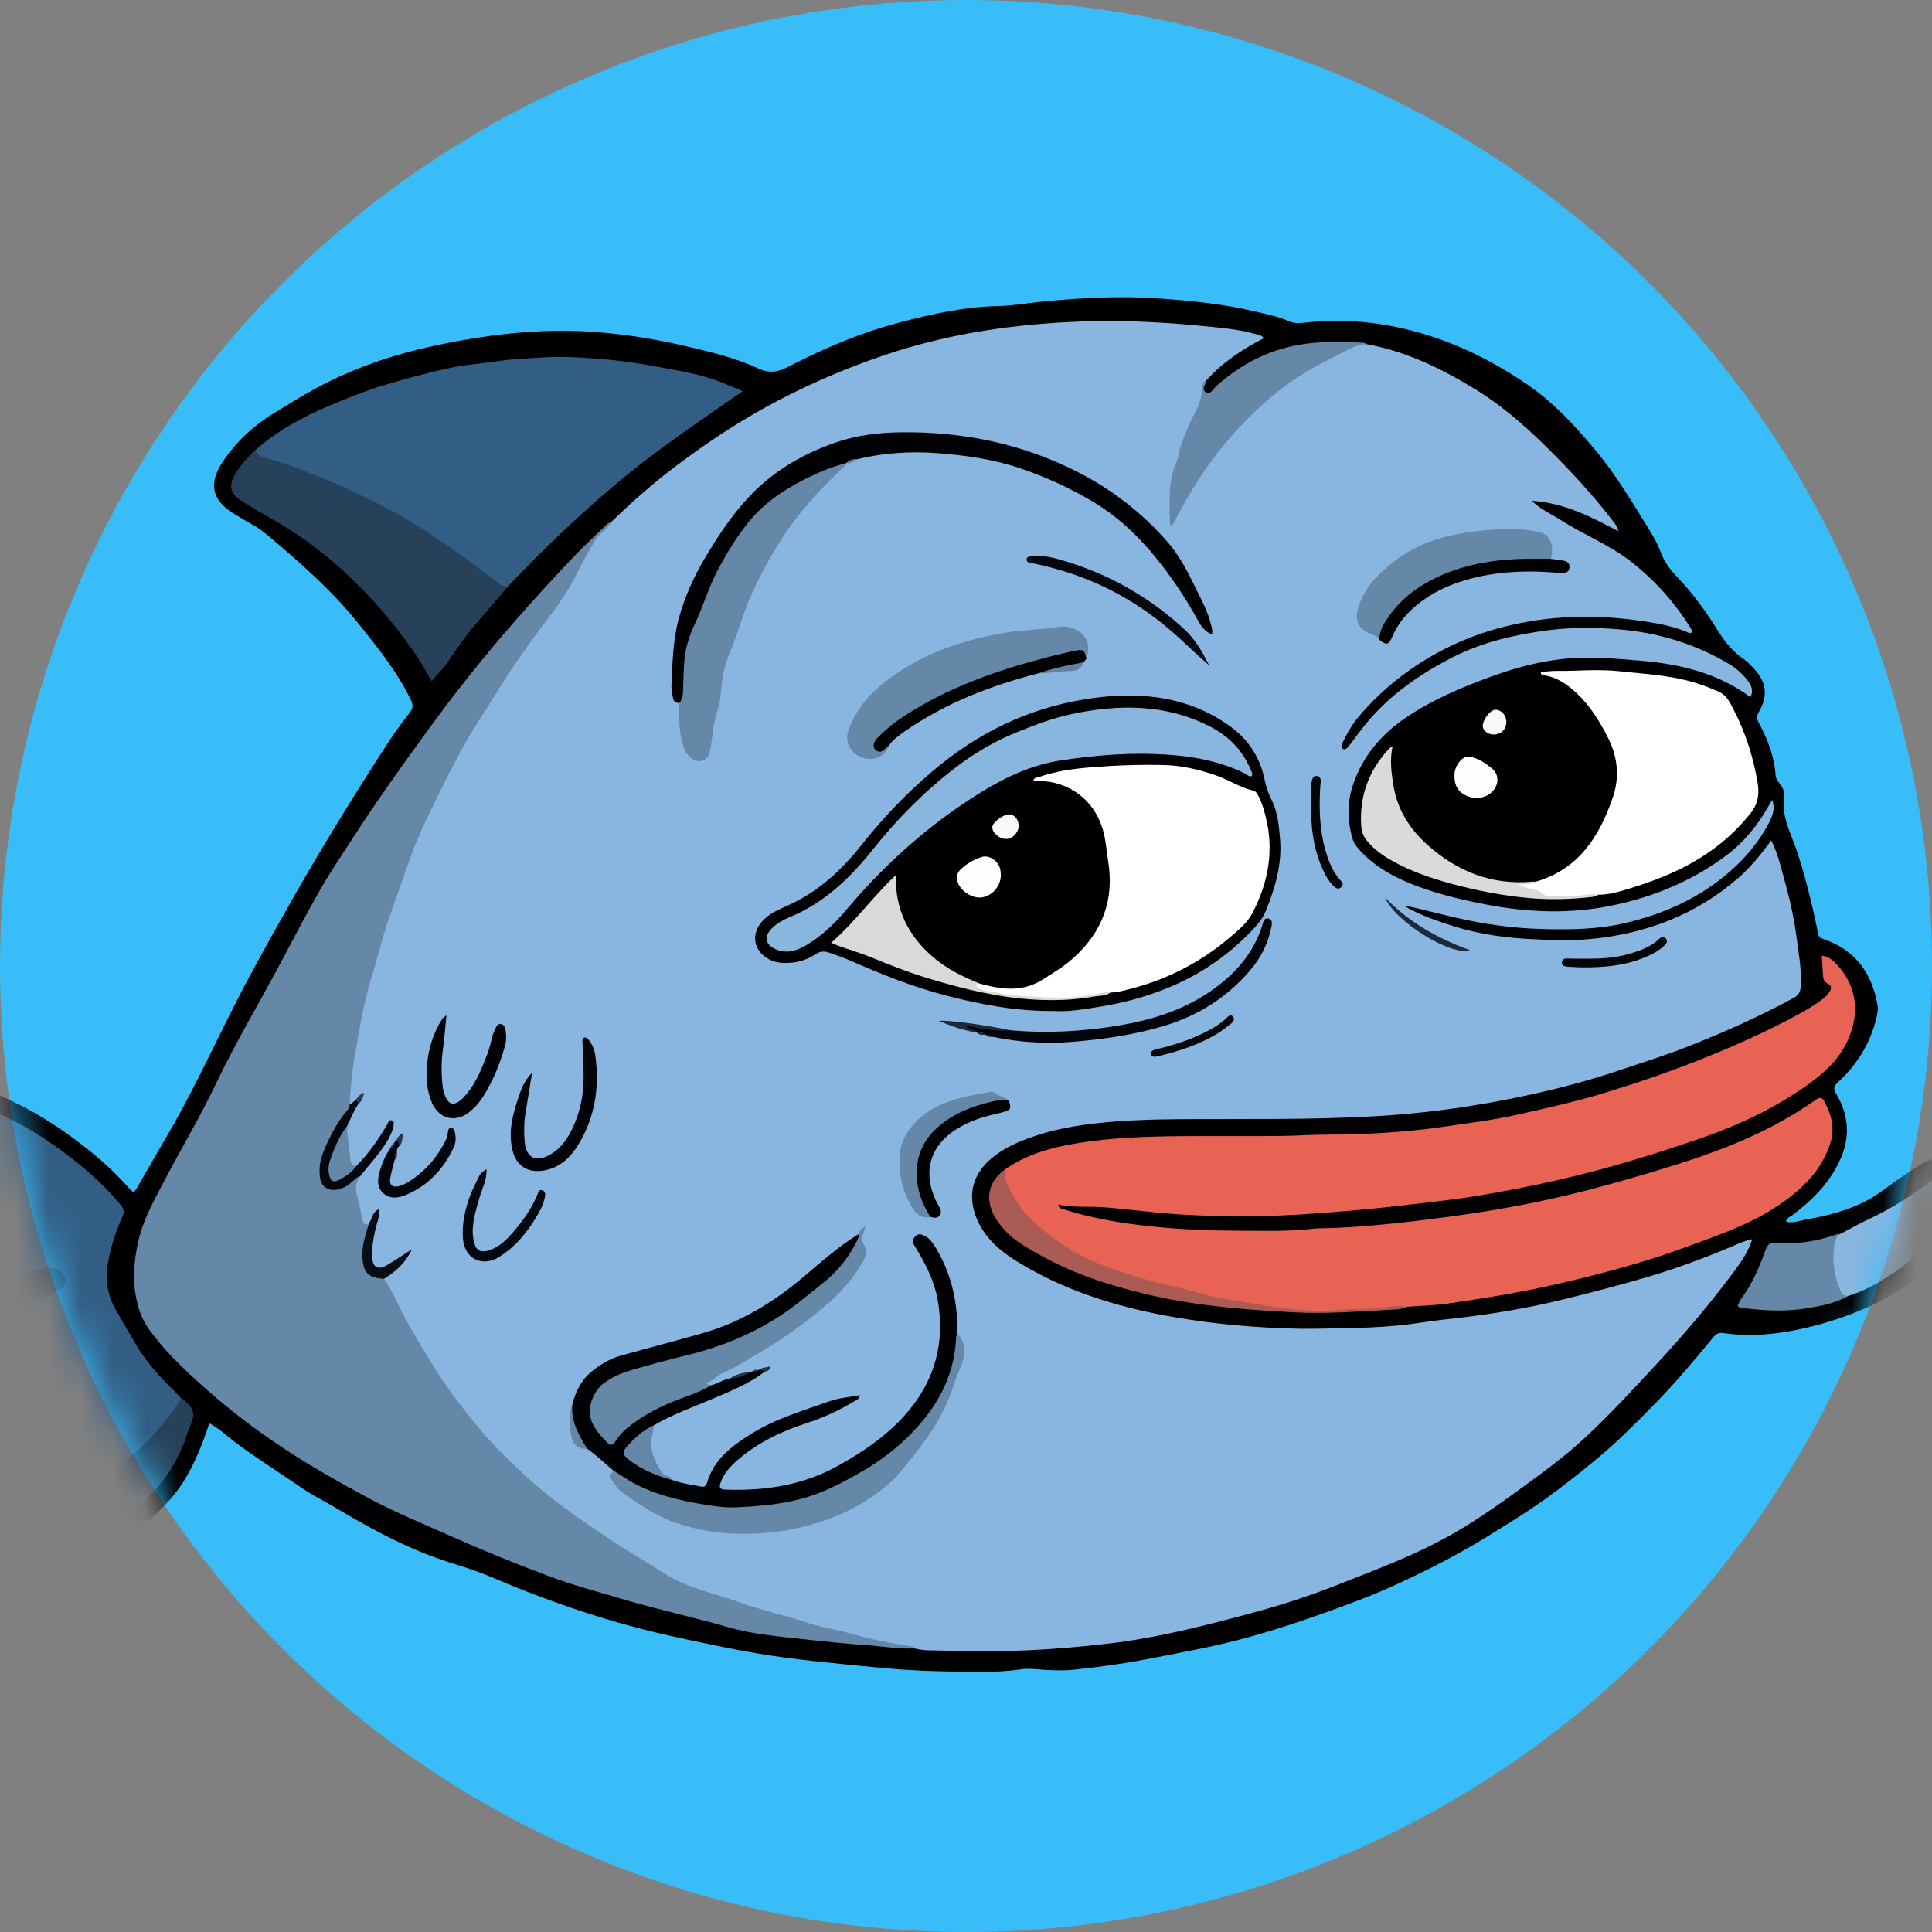 <svg width="60" height="60" viewBox="0 0 60 60" fill="none" xmlns="http://www.w3.org/2000/svg">
<rect x="0" y="0" width="60" height="60" fill="#808080" stroke="none"/>
<g clip-path="url(#clip0_19809_692555)">
<circle cx="30" cy="30" r="30" fill="#39BDF8"/>
<mask id="mask0_19809_692555" style="mask-type:alpha" maskUnits="userSpaceOnUse" x="0" y="0" width="60" height="60">
<circle cx="30" cy="30" r="30" fill="#39BDF8"/>
</mask>
<g mask="url(#mask0_19809_692555)">
<path d="M55.467 37.94C55.697 38 55.897 37.905 56.1 37.87C56.732 37.762 57.353 37.601 57.928 37.31C58.342 37.101 58.692 36.788 59.081 36.538C59.386 36.343 59.663 36.102 60.024 36C60.533 35.854 61.095 36.051 61.148 36.79C61.185 37.299 61.01 37.743 60.772 38.164C60.217 39.146 59.424 39.884 58.41 40.401C57.639 40.793 56.829 41.071 55.991 41.258C55.18 41.44 54.354 41.524 53.521 41.399C53.379 41.377 53.295 41.426 53.21 41.529C52.607 42.259 51.999 42.985 51.333 43.659C50.802 44.197 50.271 44.734 49.69 45.222C49.234 45.604 48.77 45.973 48.294 46.33C47.626 46.832 46.914 47.27 46.204 47.709C45.228 48.311 44.209 48.828 43.162 49.298C42.489 49.6 41.799 49.849 41.106 50.098C40.112 50.455 39.108 50.775 38.079 51.023C37.361 51.196 36.633 51.326 35.909 51.471C35.063 51.64 34.21 51.763 33.353 51.853C32.989 51.891 32.623 51.874 32.259 51.844C32.071 51.829 31.882 51.814 31.696 51.842C30.891 51.963 30.081 51.916 29.274 51.904C28.545 51.893 27.815 51.843 27.089 51.77C25.902 51.651 24.714 51.55 23.534 51.35C22.654 51.201 21.784 51.014 20.913 50.824C19.694 50.558 18.502 50.206 17.33 49.789C16.615 49.535 15.908 49.255 15.21 48.957C14.66 48.723 14.083 48.575 13.524 48.372C12.408 47.968 11.38 47.395 10.366 46.793C10.054 46.607 9.724 46.449 9.425 46.244C8.71 45.754 7.973 45.294 7.279 44.772C7.026 44.583 6.8 44.355 6.5 44.203C6.282 44.86 6.037 45.488 5.666 46.062C5.419 46.446 5.109 46.774 4.778 47.078C3.818 47.963 2.721 48.605 1.45 48.979C0.547 49.245 -0.371 49.425 -1.295 49.577C-1.675 49.64 -2.068 49.62 -2.451 49.682C-3.473 49.847 -4.514 49.933 -5.456 50.421C-5.679 50.537 -5.882 50.692 -6.136 50.754C-6.483 50.838 -6.723 50.724 -6.821 50.379C-6.978 49.825 -6.901 49.27 -6.803 48.716C-6.558 47.318 -5.789 46.188 -4.927 45.108C-4.309 44.332 -3.623 43.615 -2.891 42.944C-2.348 42.445 -1.773 41.98 -1.162 41.562C-1.053 41.488 -0.955 41.405 -0.873 41.315C-0.885 41.195 -0.987 41.204 -1.048 41.17C-1.625 40.851 -2.094 40.402 -2.562 39.95C-3.112 39.419 -3.7 38.929 -4.383 38.587C-4.973 38.292 -5.607 38.087 -6.251 37.932C-6.669 37.831 -7.086 37.719 -7.515 37.666C-8.051 37.599 -8.587 37.522 -9.125 37.475C-9.665 37.428 -10.208 37.427 -10.744 37.331C-10.925 37.298 -11.085 37.225 -11.232 37.134C-11.5 36.967 -11.599 36.648 -11.504 36.389C-11.376 36.042 -11.186 35.736 -10.948 35.463C-10.443 34.885 -9.829 34.457 -9.122 34.134C-8.329 33.772 -7.495 33.589 -6.65 33.421C-5.788 33.25 -4.917 33.197 -4.042 33.203C-3.478 33.207 -2.92 33.282 -2.361 33.363C-1.491 33.49 -0.66 33.737 0.14 34.09C1.126 34.525 2.015 35.114 2.848 35.792C3.261 36.127 3.642 36.491 3.994 36.886C4.145 37.055 4.156 37.055 4.266 36.867C4.561 36.365 4.844 35.858 5.14 35.357C5.95 33.986 6.611 32.54 7.331 31.124C7.748 30.303 8.199 29.5 8.647 28.695C9.72 26.765 10.87 24.882 12.075 23.03C12.278 22.718 12.502 22.417 12.732 22.122C12.837 21.988 12.829 21.881 12.759 21.737C12.341 20.866 11.738 20.124 11.14 19.376C10.318 18.346 9.332 17.482 8.329 16.636C8.168 16.501 8 16.378 7.814 16.278C7.649 16.189 7.492 16.086 7.329 15.993C6.57 15.561 6.453 15.015 6.942 14.304C7.361 13.695 7.887 13.206 8.518 12.824C8.941 12.567 9.361 12.303 9.797 12.067C10.958 11.438 12.2 11.013 13.488 10.738C15.094 10.395 16.72 10.194 18.366 10.303C19.314 10.366 20.252 10.51 21.182 10.724C21.99 10.91 22.798 11.095 23.548 11.443C23.906 11.609 24.171 11.552 24.495 11.384C25.591 10.815 26.729 10.333 27.926 10.018C28.938 9.751 29.96 9.525 31.019 9.504C31.448 9.496 31.876 9.416 32.305 9.373C33.551 9.249 34.798 9.181 36.051 9.273C37.011 9.343 37.967 9.439 38.905 9.657C39.289 9.747 39.681 9.823 40.046 9.981C40.196 10.046 40.344 10.039 40.499 10.022C41.327 9.932 42.148 9.946 42.975 10.084C44.622 10.358 46.096 11.024 47.453 11.956C48.259 12.509 48.916 13.227 49.539 13.971C50.191 14.748 50.703 15.62 51.235 16.477C51.373 16.701 51.499 16.937 51.59 17.182C51.704 17.491 51.903 17.728 52.125 17.961C52.604 18.464 53.005 19.027 53.371 19.617C53.574 19.944 53.821 20.239 54.144 20.463C54.298 20.571 54.425 20.709 54.546 20.853C54.879 21.249 54.88 21.666 54.63 22.097C54.564 22.209 54.54 22.298 54.609 22.425C54.886 22.94 55.102 23.477 55.142 24.069C55.15 24.175 55.204 24.257 55.266 24.332C55.375 24.468 55.436 24.623 55.411 24.791C55.339 25.283 55.536 25.72 55.703 26.155C55.893 26.648 56.031 27.151 56.161 27.66C56.275 28.106 56.375 28.554 56.466 29.005C56.488 29.111 56.545 29.135 56.638 29.167C57.626 29.505 58.138 30.231 58.31 31.221C58.333 31.349 58.305 31.481 58.274 31.612C58.085 32.406 57.668 33.066 57.075 33.617C56.945 33.738 56.93 33.807 57.024 33.966C57.403 34.608 57.472 35.275 57.164 35.977C56.835 36.729 56.281 37.279 55.637 37.758C55.578 37.801 55.49 37.816 55.467 37.94Z" fill="#000001"/>
<path d="M18.966 16.225C19.53 15.682 20.109 15.157 20.728 14.676C21.819 13.829 22.965 13.065 24.192 12.425C25.24 11.877 26.325 11.418 27.448 11.036C29.265 10.418 31.134 10.116 33.044 10.009C34.452 9.93 35.855 9.978 37.254 10.116C37.815 10.171 38.38 10.21 38.928 10.358C39.033 10.386 39.147 10.383 39.252 10.501C38.582 10.85 37.962 11.255 37.463 11.817C37.392 11.892 37.34 11.977 37.358 12.083C37.417 12.433 37.245 12.721 37.108 13.018C36.657 13.993 36.315 14.992 36.422 16.094C37.066 14.846 37.877 13.724 38.89 12.749C39.748 11.924 40.722 11.27 41.814 10.788C42.014 10.7 42.218 10.603 42.448 10.69C43.676 10.913 44.77 11.449 45.821 12.092C46.636 12.592 47.349 13.214 48.025 13.881C48.777 14.623 49.496 15.398 50.136 16.241C50.183 16.303 50.233 16.361 50.258 16.497C49.409 16.048 48.584 15.619 47.57 15.551C47.86 15.834 48.179 15.961 48.46 16.143C49.171 16.604 49.974 16.912 50.648 17.438C51.412 18.035 52.044 18.746 52.545 19.572C52.554 19.588 52.547 19.613 52.547 19.633C52.477 19.694 52.421 19.639 52.363 19.616C51.867 19.415 51.34 19.334 50.816 19.262C49.612 19.097 48.406 19.115 47.214 19.351C46.398 19.512 45.613 19.773 44.869 20.153C43.843 20.678 42.953 21.366 42.208 22.241C41.992 22.496 41.831 22.782 41.687 23.08C41.658 23.141 41.639 23.217 41.706 23.258C41.776 23.299 41.831 23.24 41.872 23.188C41.988 23.041 42.103 22.893 42.214 22.742C42.971 21.717 43.981 20.994 45.101 20.419C46.024 19.946 47.025 19.712 48.054 19.576C48.795 19.479 49.531 19.483 50.273 19.545C51.505 19.647 52.654 19.998 53.713 20.629C53.932 20.76 54.119 20.936 54.277 21.136C54.397 21.288 54.46 21.456 54.363 21.652C53.328 20.887 52.142 20.615 50.898 20.514C50.413 20.474 49.929 20.433 49.441 20.424C48.371 20.405 47.355 20.633 46.359 20.994C45.412 21.337 44.486 21.725 43.65 22.295C42.892 22.812 42.322 23.481 42.024 24.359C41.834 24.918 41.838 25.479 42.003 26.042C42.051 26.204 42.155 26.332 42.271 26.453C42.803 27.01 43.473 27.334 44.19 27.585C44.848 27.816 45.526 27.973 46.21 28.101C47.492 28.343 48.776 28.388 50.064 28.122C51.361 27.854 52.556 27.358 53.614 26.565C54.166 26.15 54.597 25.62 54.933 25.017C54.964 24.961 54.999 24.907 55.037 24.843C55.122 25.07 55.088 25.272 54.927 25.575C54.618 26.154 54.203 26.652 53.708 27.08C52.772 27.891 51.675 28.386 50.471 28.666C49.578 28.874 48.674 28.878 47.765 28.847C47.067 28.823 46.376 28.736 45.693 28.602C45.087 28.482 44.489 28.32 43.888 28.179C43.806 28.16 43.722 28.15 43.636 28.151C44.108 28.422 44.618 28.597 45.132 28.761C45.95 29.021 46.793 29.131 47.647 29.17C48.222 29.196 48.798 29.218 49.371 29.165C51.115 29.003 52.681 28.41 54.005 27.248C54.378 26.92 54.69 26.535 55.007 26.1C55.169 26.419 55.255 26.732 55.341 27.042C55.522 27.698 55.694 28.357 55.783 29.032C55.852 29.564 55.956 30.093 55.924 30.637C55.914 30.814 55.85 30.912 55.697 30.995C54.629 31.576 53.518 32.068 52.388 32.512C51.7 32.783 50.991 33.001 50.29 33.239C49.074 33.652 47.826 33.951 46.566 34.19C45.328 34.425 44.078 34.582 42.815 34.659C40.756 34.784 38.697 34.742 36.637 34.757C35.751 34.764 34.865 34.791 33.984 34.892C33.179 34.983 32.388 35.148 31.641 35.467C31.329 35.601 31.032 35.768 30.767 35.996C30.04 36.621 30.061 37.429 30.479 38.134C30.78 38.642 31.248 38.978 31.744 39.272C33.019 40.029 34.404 40.493 35.855 40.79C36.831 40.989 37.813 41.117 38.807 41.192C39.504 41.244 40.202 41.275 40.896 41.264C41.99 41.248 43.089 41.243 44.175 41.068C44.59 41.002 45.01 40.965 45.427 40.914C46.482 40.786 47.528 40.605 48.56 40.352C49.45 40.134 50.338 39.903 51.216 39.643C52.096 39.382 52.956 39.061 53.801 38.703C53.99 38.623 54.176 38.532 54.419 38.484C54.309 38.812 54.154 39.075 53.976 39.319C53.193 40.396 52.33 41.407 51.424 42.386C50.72 43.147 50.017 43.906 49.261 44.615C48.624 45.212 47.92 45.726 47.215 46.239C46.672 46.634 46.124 47.021 45.553 47.377C45.12 47.646 44.674 47.885 44.216 48.104C43.34 48.525 42.429 48.865 41.526 49.223C40.671 49.562 39.799 49.845 38.915 50.083C37.452 50.476 35.984 50.857 34.474 51.037C32.756 51.242 31.034 51.33 29.304 51.261C29.006 51.249 28.705 51.274 28.412 51.195C28.215 51.119 28.003 51.131 27.8 51.102C26.293 50.891 24.856 50.404 23.399 50.002C22.753 49.824 22.116 49.595 21.475 49.386C21.037 49.243 20.661 48.987 20.279 48.751C19.096 48.02 17.909 47.291 16.835 46.405C15.579 45.367 14.507 44.159 13.597 42.811C12.981 41.898 12.45 40.938 11.974 39.947C11.94 39.877 11.896 39.813 11.896 39.733C12.067 39.43 12.424 39.305 12.568 39.023C12.43 39.13 12.257 39.248 12.075 39.352C11.727 39.549 11.462 39.405 11.463 38.992C11.463 38.712 11.492 38.425 11.573 38.15C11.607 38.036 11.648 37.922 11.665 37.788C11.586 37.884 11.552 37.999 11.447 38.057C11.366 38.098 11.3 38.077 11.242 38.013C11.042 37.788 10.944 36.843 11.089 36.551C11.31 36.25 11.543 35.958 11.773 35.663C11.928 35.464 12.07 35.253 12.127 34.919C11.848 35.37 11.606 35.761 11.276 36.086C11.192 36.17 11.126 36.285 10.977 36.256C10.847 36.202 10.803 36.083 10.792 35.965C10.762 35.65 10.673 35.34 10.711 35.02C10.768 34.754 10.89 34.516 11.037 34.288C11.057 34.265 11.08 34.246 11.102 34.224C11.123 34.202 11.136 34.173 11.161 34.154C11.116 34.158 11.111 34.209 11.077 34.227C10.998 34.271 10.934 34.381 10.824 34.283C10.727 34.086 10.824 33.892 10.841 33.7C10.954 32.452 11.217 31.231 11.535 30.019C11.723 29.306 11.948 28.606 12.187 27.911C12.507 26.977 12.855 26.052 13.282 25.157C13.761 24.154 14.291 23.18 14.864 22.228C15.437 21.276 16.031 20.333 16.72 19.46C17.25 18.789 17.711 18.081 18.082 17.32C18.299 16.879 18.612 16.541 18.966 16.225Z" fill="#89B6E0"/>
<path d="M18.966 16.225C18.864 16.439 18.642 16.549 18.513 16.743C18.259 17.127 18.057 17.541 17.847 17.948C17.578 18.469 17.23 18.933 16.878 19.396C16.333 20.113 15.82 20.852 15.353 21.622C15.12 22.005 14.864 22.375 14.634 22.759C14.432 23.098 14.249 23.448 14.065 23.796C13.83 24.241 13.608 24.691 13.391 25.145C13.174 25.599 12.954 26.053 12.787 26.524C12.552 27.182 12.314 27.841 12.086 28.501C11.865 29.142 11.712 29.799 11.512 30.443C11.272 31.216 11.157 32.02 11.017 32.814C10.931 33.304 10.884 33.809 10.86 34.311C10.951 34.477 10.814 34.577 10.739 34.686C10.476 35.066 10.237 35.456 10.091 35.897C10.046 36.032 10.011 36.169 10.013 36.313C10.016 36.499 10.003 36.704 10.198 36.806C10.406 36.915 10.602 36.83 10.787 36.715C10.91 36.639 10.989 36.468 11.18 36.532C11.047 36.723 11.027 36.925 11.092 37.15C11.164 37.4 11.209 37.658 11.264 37.913C11.29 38.031 11.358 38.047 11.457 37.998C11.539 38.102 11.483 38.208 11.457 38.311C11.423 38.449 11.379 38.585 11.36 38.727C11.287 39.273 11.374 39.425 11.924 39.715C12.166 40.044 12.316 40.425 12.502 40.782C12.823 41.395 13.18 41.982 13.548 42.566C13.97 43.237 14.46 43.858 14.969 44.462C15.356 44.921 15.791 45.341 16.233 45.752C16.823 46.302 17.454 46.79 18.119 47.245C18.573 47.556 19.026 47.87 19.494 48.16C19.866 48.392 20.248 48.612 20.615 48.85C21.333 49.316 22.158 49.473 22.941 49.755C23.668 50.017 24.422 50.173 25.152 50.419C25.567 50.558 26.011 50.613 26.433 50.735C27.058 50.916 27.693 51.039 28.336 51.134C28.364 51.138 28.387 51.173 28.412 51.193C27.913 51.217 27.422 51.128 26.927 51.093C26.276 51.047 25.626 50.982 24.977 50.909C24.186 50.82 23.386 50.756 22.622 50.536C21.529 50.221 20.416 49.984 19.326 49.66C18.553 49.431 17.774 49.223 17.02 48.939C16.008 48.559 15.006 48.154 14.019 47.714C13.152 47.326 12.271 46.97 11.434 46.519C10.55 46.043 9.676 45.551 8.838 44.999C7.953 44.417 7.111 43.777 6.324 43.072C5.709 42.522 5.108 41.952 4.623 41.278C4.446 41.032 4.339 40.764 4.266 40.472C4.103 39.825 4.152 39.189 4.294 38.549C4.447 37.864 4.795 37.262 5.114 36.651C5.639 35.649 6.221 34.677 6.707 33.656C7.321 32.366 8.057 31.141 8.727 29.881C9.134 29.115 9.535 28.345 9.966 27.592C10.277 27.05 10.632 26.532 10.971 26.006C11.686 24.898 12.452 23.825 13.227 22.759C14.1 21.557 15.021 20.393 16.003 19.275C16.599 18.596 17.206 17.927 17.832 17.275C18.153 16.941 18.494 16.627 18.826 16.304C18.866 16.265 18.906 16.227 18.966 16.225Z" fill="#6588A8"/>
<path d="M31.195 36.33C31.866 35.847 32.642 35.637 33.441 35.506C34.934 35.261 36.44 35.284 37.946 35.281C38.809 35.279 39.672 35.296 40.535 35.254C41.176 35.223 41.819 35.244 42.46 35.211C43.288 35.169 44.114 35.1 44.935 34.977C45.657 34.869 46.383 34.784 47.094 34.623C47.999 34.418 48.908 34.222 49.794 33.951C50.776 33.651 51.751 33.323 52.707 32.944C53.787 32.516 54.847 32.05 55.865 31.494C56.126 31.35 56.384 31.2 56.62 31.015C56.691 30.96 56.751 30.898 56.802 30.826C56.873 30.723 56.906 30.614 56.768 30.55C56.629 30.486 56.618 30.379 56.613 30.254C56.606 30.07 56.59 29.886 56.577 29.683C56.785 29.703 56.916 29.818 57.034 29.943C57.691 30.64 57.758 31.495 57.377 32.324C57.096 32.934 56.606 33.363 56.069 33.739C55.104 34.412 54.053 34.917 52.941 35.307C52.191 35.57 51.436 35.814 50.675 36.043C49.108 36.515 47.512 36.864 45.898 37.134C45.135 37.262 44.365 37.337 43.597 37.431C42.883 37.518 42.167 37.582 41.452 37.639C40.735 37.697 40.017 37.747 39.296 37.763C38.365 37.783 37.436 37.769 36.508 37.706C35.902 37.664 35.298 37.588 34.693 37.528C34.528 37.512 34.362 37.499 34.197 37.489C33.756 37.462 33.312 37.507 32.867 37.409C32.883 37.54 32.974 37.537 33.042 37.559C34.091 37.891 35.171 38.042 36.267 38.135C36.952 38.193 37.639 38.216 38.321 38.218C39.149 38.221 39.983 38.254 40.81 38.156C40.942 38.141 41.076 38.145 41.208 38.141C42.127 38.117 43.039 38.027 43.952 37.919C45.106 37.782 46.255 37.62 47.394 37.395C48.175 37.241 48.948 37.061 49.717 36.852C50.56 36.623 51.398 36.381 52.229 36.114C53.495 35.708 54.725 35.217 55.856 34.509C56.043 34.392 56.227 34.271 56.407 34.144C56.514 34.069 56.595 34.086 56.652 34.194C56.866 34.602 56.996 35.01 56.847 35.487C56.576 36.359 55.959 36.938 55.239 37.428C54.336 38.043 53.301 38.38 52.285 38.755C51.018 39.222 49.714 39.562 48.401 39.867C47.261 40.133 46.103 40.318 44.945 40.485C44.541 40.544 44.129 40.55 43.721 40.581C41.601 40.817 39.488 40.82 37.405 40.3C36.11 39.977 34.793 39.695 33.593 39.087C32.594 38.581 31.722 37.917 31.232 36.865C31.149 36.687 31.101 36.516 31.195 36.33Z" fill="#E86354"/>
<path d="M-5.905 47.62C-5.664 47.052 -5.341 46.528 -4.977 46.033C-4.324 45.146 -3.59 44.327 -2.783 43.575C-2.025 42.87 -1.217 42.224 -0.372 41.624C-0.031 41.382 0.31 41.141 0.659 40.911C0.802 40.817 0.911 40.703 0.996 40.56C1.169 40.335 1.414 40.205 1.655 40.069C1.786 39.994 1.961 39.931 1.899 39.731C1.839 39.534 1.672 39.466 1.479 39.483C1.181 39.51 0.887 39.588 0.59 39.599C-0.575 39.639 -1.64 39.404 -2.516 38.554C-3.204 37.887 -3.905 37.221 -4.776 36.783C-5.694 36.322 -6.664 36.017 -7.698 35.981C-8.527 35.952 -9.357 35.997 -10.177 36.146C-10.243 36.158 -10.309 36.167 -10.375 36.165C-10.653 36.156 -10.686 36.091 -10.553 35.824C-10.183 35.375 -9.727 35.031 -9.214 34.765C-8.354 34.32 -7.431 34.059 -6.477 33.913C-5.679 33.79 -4.877 33.7 -4.067 33.721C-3.481 33.736 -2.903 33.811 -2.324 33.904C-1.723 34.001 -1.139 34.155 -0.571 34.368C0.524 34.78 1.505 35.387 2.411 36.118C2.901 36.514 3.357 36.942 3.757 37.431C3.863 37.561 3.858 37.653 3.802 37.782C3.621 38.195 3.472 38.62 3.383 39.061C3.273 39.6 3.29 40.132 3.57 40.628C3.758 40.963 3.956 41.293 4.145 41.628C4.473 42.207 4.902 42.705 5.38 43.165C5.459 43.241 5.531 43.325 5.606 43.404C5.697 43.568 5.572 43.677 5.497 43.789C4.746 44.907 3.734 45.713 2.504 46.266C1.203 46.851 -0.172 47.101 -1.583 47.191C-2.799 47.268 -4.006 47.399 -5.196 47.667C-5.348 47.702 -5.487 47.778 -5.639 47.803C-5.771 47.824 -5.957 47.882 -5.905 47.62Z" fill="#325E85"/>
<path d="M7.926 13.985C8.513 13.458 9.184 13.069 9.903 12.743C10.315 12.556 10.734 12.387 11.154 12.227C11.72 12.011 12.306 11.845 12.893 11.69C13.478 11.535 14.066 11.382 14.671 11.316C15.132 11.266 15.588 11.183 16.053 11.152C16.583 11.117 17.111 11.072 17.643 11.089C18.561 11.119 19.473 11.209 20.375 11.382C20.949 11.492 21.529 11.581 22.087 11.759C22.398 11.858 22.696 11.999 23.066 12.148C21.721 13.086 20.414 13.957 19.21 14.964C17.998 15.976 16.862 17.066 15.777 18.21C15.605 18.329 15.484 18.201 15.362 18.118C15.016 17.883 14.695 17.613 14.356 17.367C12.605 16.1 10.705 15.12 8.656 14.419C8.499 14.365 8.334 14.338 8.181 14.275C8.051 14.222 7.901 14.176 7.926 13.985Z" fill="#325E85"/>
<path d="M47.698 27.382C49.03 26.99 49.673 25.978 50.088 24.763C50.306 24.125 50.239 23.512 49.938 22.912C49.679 22.397 49.378 21.914 48.953 21.516C48.658 21.241 48.332 21.021 47.918 20.964C47.897 20.962 47.878 20.948 47.86 20.936C47.855 20.933 47.858 20.919 47.852 20.872C48.01 20.86 48.169 20.835 48.329 20.836C48.981 20.843 49.634 20.774 50.287 20.845C51.01 20.925 51.74 20.96 52.448 21.148C52.768 21.233 53.079 21.348 53.381 21.483C53.632 21.594 53.735 21.838 53.848 22.056C54.213 22.763 54.449 23.515 54.583 24.298C54.641 24.64 54.61 24.945 54.371 25.249C53.75 26.038 52.974 26.613 52.072 27.04C51.572 27.277 51.052 27.46 50.524 27.62C50.239 27.706 49.951 27.786 49.648 27.786C49.222 27.815 48.8 27.875 48.37 27.881C47.955 27.887 47.602 27.708 47.224 27.601C47.167 27.585 47.102 27.549 47.102 27.443C47.29 27.362 47.508 27.464 47.698 27.382Z" fill="white"/>
<path d="M-5.905 47.62C-5.877 47.778 -5.768 47.781 -5.656 47.732C-5.216 47.54 -4.747 47.486 -4.278 47.423C-4.104 47.399 -3.946 47.315 -3.767 47.294C-3.198 47.227 -2.627 47.199 -2.057 47.151C-1.567 47.11 -1.071 47.103 -0.583 46.992C-0.266 46.919 0.068 46.897 0.393 46.845C0.941 46.755 1.462 46.579 1.976 46.385C2.356 46.242 2.732 46.084 3.085 45.878C3.753 45.489 4.367 45.039 4.871 44.445C5.107 44.167 5.327 43.883 5.532 43.584C5.571 43.527 5.601 43.472 5.606 43.404C5.625 43.415 5.648 43.422 5.664 43.436C6.057 43.778 6.079 43.893 5.872 44.367C5.807 44.516 5.771 44.677 5.711 44.829C5.465 45.447 5.113 45.989 4.635 46.467C3.974 47.128 3.241 47.681 2.399 48.083C2.004 48.271 1.579 48.408 1.157 48.531C0.119 48.835 -0.945 49.043 -2.021 49.123C-2.939 49.192 -3.834 49.36 -4.723 49.565C-5.127 49.658 -5.509 49.839 -5.873 50.048C-6 50.121 -6.14 50.266 -6.293 50.174C-6.43 50.091 -6.351 49.913 -6.364 49.776C-6.437 49.068 -6.186 48.418 -5.991 47.758C-5.975 47.708 -5.934 47.666 -5.905 47.62Z" fill="#27415A"/>
<path d="M7.926 13.985C8.002 14.159 8.17 14.2 8.328 14.242C9.032 14.434 9.698 14.726 10.372 14.997C10.895 15.207 11.392 15.47 11.895 15.718C12.206 15.871 12.508 16.052 12.805 16.235C13.356 16.572 13.887 16.942 14.418 17.311C14.734 17.531 15.03 17.777 15.341 18.004C15.471 18.098 15.588 18.231 15.777 18.21C15.47 18.568 15.166 18.93 14.855 19.285C14.507 19.683 14.201 20.113 13.912 20.552C13.77 20.766 13.584 20.935 13.406 21.156C13.263 20.912 13.138 20.676 12.991 20.453C12.314 19.429 11.518 18.507 10.61 17.682C10.032 17.156 9.407 16.689 8.731 16.285C8.325 16.043 7.908 15.818 7.508 15.563C7.169 15.347 7.089 15.118 7.281 14.769C7.445 14.469 7.67 14.213 7.926 13.985Z" fill="#27415A"/>
<path d="M-10.553 35.824C-10.604 36.089 -10.602 36.094 -10.363 36.083C-10.287 36.08 -10.211 36.06 -10.136 36.045C-9.855 35.989 -9.573 35.952 -9.284 35.948C-8.855 35.941 -8.428 35.879 -7.996 35.882C-7.193 35.888 -6.425 36.039 -5.673 36.317C-5.291 36.459 -4.913 36.589 -4.558 36.796C-4.262 36.969 -3.977 37.157 -3.717 37.371C-3.225 37.776 -2.752 38.204 -2.286 38.639C-1.774 39.116 -1.152 39.363 -0.451 39.457C0.054 39.525 0.546 39.562 1.047 39.453C1.142 39.432 1.241 39.419 1.338 39.4C1.489 39.37 1.644 39.361 1.791 39.439C2.086 39.594 2.124 39.912 1.84 40.057C1.546 40.208 1.305 40.438 0.996 40.56C0.833 40.351 0.834 40.355 0.633 40.444C0.421 40.537 0.219 40.648 0.031 40.783C-0.148 40.913 -0.329 40.919 -0.531 40.839C-0.801 40.73 -1.042 40.573 -1.26 40.392C-1.733 39.997 -2.187 39.58 -2.643 39.165C-3.214 38.645 -3.854 38.227 -4.578 37.928C-5.202 37.671 -5.848 37.492 -6.496 37.322C-6.952 37.202 -7.426 37.147 -7.895 37.081C-8.703 36.968 -9.517 36.909 -10.332 36.87C-10.501 36.861 -10.652 36.788 -10.81 36.742C-10.964 36.697 -11.002 36.565 -10.946 36.456C-10.833 36.235 -10.759 35.987 -10.553 35.824Z" fill="#26415A"/>
<path d="M42.448 10.69C42.269 10.689 42.108 10.74 41.947 10.821C41.553 11.019 41.161 11.215 40.776 11.43C39.879 11.93 39.119 12.589 38.434 13.332C37.9 13.911 37.425 14.54 37.019 15.221C36.823 15.551 36.631 15.881 36.463 16.225C36.444 16.264 36.426 16.304 36.332 16.311C36.332 15.64 36.252 14.968 36.545 14.33C36.602 14.206 36.597 14.075 36.638 13.95C36.761 13.575 36.903 13.211 37.088 12.86C37.22 12.61 37.34 12.348 37.321 12.05C37.315 11.946 37.348 11.855 37.463 11.817C37.46 11.94 37.293 12.08 37.445 12.176C37.595 12.271 37.67 12.086 37.758 12.006C38.553 11.285 39.464 10.824 40.544 10.677C41.143 10.595 41.734 10.617 42.329 10.641C42.37 10.643 42.408 10.673 42.448 10.69Z" fill="#6588A9"/>
<path d="M57.141 38.327C57.423 38.18 57.699 38.021 57.987 37.887C58.74 37.536 59.438 37.099 60.086 36.585C60.204 36.492 60.324 36.461 60.453 36.506C60.586 36.552 60.603 36.681 60.617 36.804C60.654 37.11 60.568 37.392 60.438 37.661C60.069 38.428 59.533 39.053 58.817 39.526C58.375 39.818 57.923 40.089 57.41 40.242C57.216 40.33 57.12 40.209 57.056 40.062C56.855 39.603 56.796 39.125 56.885 38.631C56.912 38.481 56.987 38.372 57.141 38.327Z" fill="#89B6DF"/>
<path d="M47.698 27.382C47.546 27.51 47.359 27.428 47.138 27.479C47.266 27.527 47.35 27.558 47.446 27.582C47.622 27.627 47.816 27.636 47.954 27.785C47.986 27.82 48.054 27.833 48.106 27.834C48.435 27.835 48.767 27.864 49.093 27.805C49.279 27.771 49.461 27.759 49.648 27.787C49.586 27.81 49.526 27.846 49.463 27.854C48.768 27.935 48.069 27.95 47.377 27.88C46.731 27.814 46.089 27.7 45.457 27.544C44.672 27.351 43.903 27.117 43.197 26.712C42.919 26.552 42.663 26.369 42.456 26.116C42.337 25.971 42.284 25.827 42.273 25.642C42.215 24.716 42.511 23.92 43.146 23.244C43.166 23.222 43.196 23.209 43.249 23.173C43.155 23.604 43.211 24.007 43.276 24.404C43.396 25.136 43.774 25.741 44.322 26.231C45.249 27.063 46.327 27.5 47.599 27.379C47.632 27.375 47.665 27.381 47.698 27.382Z" fill="#DADADA"/>
<path d="M31.195 36.33C31.192 36.738 31.416 37.059 31.622 37.38C31.898 37.813 32.3 38.136 32.7 38.44C33.236 38.846 33.837 39.153 34.477 39.374C34.778 39.477 35.079 39.591 35.38 39.674C35.694 39.761 36.009 39.864 36.333 39.928C36.904 40.042 37.452 40.244 38.031 40.334C38.716 40.441 39.393 40.58 40.085 40.651C40.584 40.702 41.086 40.734 41.573 40.682C42.102 40.625 42.635 40.689 43.158 40.581C43.339 40.544 43.533 40.551 43.721 40.581C43.525 40.67 43.31 40.669 43.105 40.68C42.133 40.731 41.161 40.808 40.186 40.756C38.629 40.673 37.079 40.554 35.556 40.182C34.563 39.94 33.597 39.645 32.688 39.182C32.315 38.992 31.945 38.794 31.601 38.553C31.356 38.38 31.15 38.171 30.977 37.923C30.61 37.396 30.595 36.773 31.195 36.33Z" fill="#AA5C54"/>
<path d="M57.141 38.327C57.008 38.417 56.981 38.566 56.962 38.7C56.898 39.176 56.963 39.638 57.156 40.081C57.207 40.197 57.283 40.255 57.41 40.242C57.012 40.471 56.567 40.556 56.124 40.629C55.466 40.737 54.805 40.707 54.145 40.624C54.08 40.616 54.011 40.614 53.965 40.549C54.022 40.396 54.124 40.267 54.215 40.131C54.49 39.717 54.67 39.258 54.84 38.796C54.895 38.646 54.968 38.591 55.126 38.601C55.796 38.648 56.446 38.551 57.076 38.322C57.094 38.315 57.119 38.325 57.141 38.327Z" fill="#6588A8"/>
<path d="M45.17 24.117C45.162 23.971 45.202 23.825 45.295 23.696C45.438 23.496 45.574 23.457 45.811 23.545C46.01 23.619 46.183 23.739 46.343 23.873C46.53 24.028 46.553 24.296 46.415 24.498C46.256 24.734 45.937 24.841 45.655 24.753C45.328 24.651 45.175 24.453 45.17 24.117Z" fill="#FDFDFD"/>
<path d="M46.781 22.399C46.79 22.629 46.636 22.799 46.41 22.811C46.224 22.821 46.052 22.698 46.049 22.554C46.044 22.358 46.275 22.05 46.432 22.042C46.609 22.032 46.774 22.201 46.781 22.399Z" fill="#F8F8F8"/>
<path d="M32.775 31.398C31.543 31.411 30.461 31.195 29.39 30.919C28.359 30.654 27.375 30.26 26.405 29.831C26.192 29.737 25.974 29.663 25.755 29.587C25.59 29.53 25.465 29.541 25.321 29.638C25.029 29.835 24.698 29.913 24.345 29.905C24.153 29.901 23.973 29.854 23.811 29.749C23.389 29.477 23.335 28.999 23.663 28.621C23.884 28.367 24.186 28.248 24.472 28.119C25.405 27.698 26.127 27.034 26.75 26.248C27.415 25.408 28.152 24.635 28.971 23.942C30.345 22.778 31.905 22 33.705 21.716C34.056 21.66 34.409 21.618 34.76 21.605C36.03 21.557 37.223 21.823 38.255 22.597C38.792 22.999 39.136 23.544 39.272 24.204C39.319 24.431 39.388 24.645 39.495 24.854C39.684 25.223 39.715 25.636 39.752 26.038C39.823 26.834 39.6 27.582 39.303 28.308C39.203 28.552 39.02 28.756 38.837 28.944C38.169 29.628 37.398 30.179 36.522 30.57C35.794 30.895 35.031 31.119 34.242 31.25C33.718 31.336 33.194 31.428 32.775 31.398Z" fill="#000001"/>
<path d="M19.034 45.658C18.77 45.433 18.519 45.192 18.235 44.991C17.802 44.62 17.672 44.15 17.775 43.604C17.883 43.218 18.045 42.865 18.367 42.6C18.643 42.374 18.945 42.194 19.289 42.098C20.118 41.866 20.952 41.649 21.781 41.415C22.984 41.077 24.024 40.447 24.966 39.644C25.518 39.174 26.063 38.694 26.686 38.313C26.745 38.485 26.68 38.633 26.592 38.773C26.298 39.243 25.942 39.656 25.505 40.007C24.824 40.554 24.136 41.087 23.339 41.463C22.616 41.803 21.867 42.063 21.085 42.236C20.469 42.373 19.86 42.538 19.27 42.767C19.104 42.831 18.948 42.914 18.809 43.025C18.285 43.444 18.296 44.223 18.826 44.626C18.931 44.706 19.011 44.725 19.106 44.612C19.658 43.953 20.425 43.63 21.198 43.323C21.493 43.206 21.783 43.067 22.102 43.015C22.305 42.969 22.474 42.834 22.682 42.803C22.887 42.745 23.087 42.668 23.294 42.62C23.31 42.609 23.328 42.605 23.348 42.606C23.411 42.563 23.501 42.612 23.558 42.547C23.633 42.527 23.721 42.458 23.75 42.601C23.278 42.962 22.734 43.185 22.191 43.416C21.556 43.686 20.902 43.917 20.302 44.266C20.115 44.512 19.83 44.649 19.623 44.877C19.459 45.057 19.456 45.183 19.655 45.327C20.039 45.604 20.491 45.746 20.901 45.971C21.183 46.075 21.481 46.105 21.772 46.167C21.88 46.19 21.93 46.142 21.961 46.038C22.175 45.309 22.747 44.893 23.352 44.517C24.098 44.054 24.943 43.81 25.762 43.517C26.056 43.412 26.38 43.39 26.701 43.328C26.687 43.46 26.597 43.478 26.536 43.515C26.064 43.803 25.565 44.03 25.036 44.202C24.265 44.453 23.537 44.799 22.917 45.334C22.691 45.528 22.487 45.748 22.383 46.036C22.323 46.204 22.354 46.255 22.539 46.262C23.764 46.304 24.938 46.126 26.028 45.52C26.846 45.065 27.606 44.545 28.208 43.826C29.058 42.811 29.352 41.651 29.117 40.351C29.013 39.777 28.755 39.274 28.458 38.783C28.424 38.727 28.384 38.671 28.366 38.61C28.341 38.519 28.37 38.438 28.447 38.375C28.516 38.317 28.588 38.325 28.664 38.356C28.873 38.441 28.982 38.617 29.09 38.8C29.568 39.61 29.744 40.492 29.736 41.42C29.829 42.462 29.42 43.352 28.772 44.106C27.381 45.725 25.63 46.701 23.45 46.869C22.145 46.969 20.922 46.71 19.742 46.19C19.469 46.069 19.214 45.907 19.034 45.658Z" fill="#000103"/>
<path d="M21.099 21.836C21.004 21.829 20.922 21.802 20.904 21.694C20.884 21.564 20.846 21.432 20.852 21.303C20.886 20.604 20.892 19.904 21.078 19.217C21.262 18.532 21.553 17.898 21.914 17.293C22.371 16.527 22.868 15.788 23.522 15.17C24.204 14.525 25.005 14.08 25.892 13.763C26.582 13.517 27.291 13.432 28.01 13.425C29.908 13.406 31.727 13.779 33.424 14.636C34.506 15.183 35.458 15.909 36.256 16.827C36.628 17.255 36.886 17.754 37.13 18.256C37.311 18.628 37.517 18.997 37.611 19.409C37.633 19.505 37.668 19.596 37.637 19.703C37.424 19.618 37.304 19.451 37.203 19.268C36.783 18.506 36.3 17.788 35.733 17.124C35.208 16.508 34.614 15.977 33.912 15.562C33.206 15.146 32.464 14.809 31.69 14.546C30.86 14.264 29.995 14.141 29.123 14.074C28.28 14.009 27.444 14.063 26.619 14.261C26.507 14.3 26.392 14.336 26.281 14.381C25.907 14.668 25.433 14.734 25.023 14.953C24.127 15.431 23.397 16.059 22.845 16.915C22.286 17.782 21.946 18.742 21.552 19.68C21.335 20.196 21.302 20.742 21.313 21.295C21.318 21.497 21.34 21.723 21.099 21.836Z" fill="#000102"/>
<path d="M21.099 21.836C21.202 21.707 21.21 21.554 21.215 21.398C21.225 21.091 21.228 20.783 21.256 20.477C21.294 20.07 21.43 19.688 21.605 19.319C21.849 18.803 22.003 18.251 22.27 17.744C22.557 17.197 22.876 16.67 23.266 16.192C23.726 15.63 24.316 15.228 24.962 14.899C25.386 14.684 25.82 14.498 26.281 14.381C26.239 14.502 26.131 14.568 26.046 14.65C25.416 15.254 24.831 15.899 24.349 16.623C23.962 17.207 23.628 17.822 23.337 18.465C23.064 19.068 22.908 19.706 22.65 20.311C22.47 20.733 22.407 21.198 22.373 21.654C22.356 21.87 22.279 22.058 22.227 22.256C22.132 22.617 22.121 22.991 22.041 23.353C21.976 23.646 21.684 23.728 21.446 23.529C21.274 23.386 21.219 23.184 21.168 22.981C21.074 22.604 21.096 22.219 21.099 21.836Z" fill="#6588A9"/>
<path d="M22.102 43.015C21.713 43.25 21.275 43.373 20.859 43.545C20.366 43.749 19.905 44.003 19.49 44.337C19.334 44.463 19.204 44.611 19.099 44.781C19.029 44.893 18.953 44.895 18.86 44.803C18.694 44.641 18.547 44.47 18.43 44.265C18.159 43.795 18.425 43.195 18.766 42.946C19.047 42.74 19.367 42.618 19.696 42.524C20.237 42.369 20.781 42.222 21.328 42.089C22.668 41.763 23.891 41.206 24.957 40.328C25.186 40.138 25.425 39.96 25.653 39.769C26.09 39.403 26.42 38.955 26.66 38.441C26.678 38.403 26.678 38.356 26.686 38.313C26.683 38.198 26.756 38.149 26.875 38.093C26.845 38.197 26.832 38.273 26.802 38.339C26.751 38.448 26.757 38.535 26.823 38.644C26.924 38.813 26.903 38.99 26.804 39.17C26.485 39.745 26.048 40.21 25.542 40.629C24.916 41.148 24.258 41.625 23.555 42.026C23.197 42.231 22.855 42.472 22.468 42.629C22.273 42.708 22.14 42.884 21.937 42.961C21.992 43.023 22.054 42.994 22.102 43.015Z" fill="#6587A8"/>
<path d="M27.61 23.15C27.475 23.499 27.152 23.649 26.786 23.533C26.449 23.427 26.231 23.053 26.334 22.731C26.539 22.093 26.955 21.599 27.472 21.189C28.569 20.317 29.846 19.881 31.217 19.649C31.752 19.559 32.291 19.561 32.824 19.474C32.972 19.45 33.129 19.454 33.283 19.502C33.719 19.64 33.898 20.005 33.74 20.456C33.624 20.352 33.514 20.265 33.331 20.307C31.28 20.772 29.295 21.388 27.602 22.695C27.514 22.762 27.427 22.83 27.36 22.919C27.306 22.989 27.238 23.07 27.284 23.156C27.349 23.276 27.436 23.171 27.513 23.153C27.546 23.146 27.578 23.142 27.61 23.15Z" fill="#6588A8"/>
<path d="M19.034 45.658C19.275 45.807 19.507 45.974 19.759 46.103C20.353 46.407 20.996 46.569 21.65 46.687C22.051 46.759 22.458 46.829 22.866 46.811C23.739 46.771 24.604 46.691 25.434 46.367C25.922 46.177 26.374 45.931 26.82 45.669C27.336 45.365 27.812 45.004 28.234 44.584C29.062 43.761 29.622 42.801 29.689 41.607C29.693 41.542 29.686 41.474 29.735 41.419C30.009 41.713 29.991 42.031 29.858 42.386C29.781 42.589 29.688 42.786 29.625 42.994C29.336 43.944 28.772 44.734 28.146 45.486C28.02 45.638 27.907 45.8 27.76 45.937C27.201 46.458 26.569 46.853 25.85 47.13C24.791 47.54 23.694 47.69 22.571 47.616C22.035 47.581 21.509 47.465 20.99 47.293C20.359 47.083 19.842 46.706 19.311 46.34C19.152 46.23 19.077 46.05 18.953 45.91C18.856 45.802 19.055 45.759 19.034 45.658Z" fill="#6588A9"/>
<path d="M42.833 19.864C42.769 19.75 42.649 19.723 42.54 19.675C42.174 19.513 42.07 19.264 42.181 18.882C42.364 18.247 42.811 17.811 43.309 17.424C43.919 16.951 44.631 16.695 45.39 16.564C45.944 16.467 46.501 16.422 47.065 16.427C47.299 16.43 47.525 16.476 47.752 16.51C48.126 16.567 48.282 16.916 48.163 17.354C48.013 17.488 47.828 17.441 47.657 17.44C46.813 17.436 45.984 17.525 45.183 17.806C44.154 18.167 43.315 18.739 42.9 19.793C42.888 19.824 42.861 19.845 42.833 19.864Z" fill="#6588A8"/>
<path d="M31.347 31.991C32.477 32.099 33.602 32.035 34.718 31.852C35.737 31.684 36.716 31.386 37.581 30.792C38.326 30.28 38.909 29.644 39.191 28.769C39.226 28.66 39.244 28.486 39.401 28.529C39.549 28.57 39.493 28.734 39.47 28.846C39.371 29.329 39.146 29.758 38.83 30.128C38.128 30.953 37.248 31.52 36.208 31.842C35.274 32.131 34.318 32.269 33.344 32.352C32.485 32.426 31.645 32.371 30.807 32.194C30.753 32.132 30.662 32.185 30.606 32.13C30.53 32.053 30.417 32.129 30.338 32.066L30.34 32.067C30.215 31.988 30.037 32.028 29.893 31.842C30.414 31.843 30.875 31.99 31.347 31.991Z" fill="#02040A"/>
<path d="M16.525 33.315C16.458 33.723 16.392 34.132 16.324 34.539C16.275 34.834 16.269 35.13 16.291 35.426C16.33 35.973 16.654 36.127 17.126 35.832C17.522 35.585 17.727 35.198 17.888 34.785C18.07 34.319 18.132 33.831 18.124 33.334C18.119 33.005 18.1 32.676 18.088 32.347C18.087 32.304 18.087 32.255 18.13 32.232C18.191 32.201 18.236 32.24 18.272 32.282C18.397 32.429 18.465 32.606 18.49 32.791C18.622 33.778 18.476 34.721 17.944 35.574C17.691 35.98 17.337 36.301 16.82 36.361C16.353 36.415 16.031 36.182 15.918 35.731C15.767 35.124 15.938 34.557 16.13 33.995C16.214 33.749 16.323 33.512 16.525 33.315Z" fill="#020308"/>
<path d="M27.61 23.15C27.552 23.199 27.494 23.249 27.435 23.298C27.368 23.353 27.297 23.362 27.222 23.313C27.135 23.256 27.116 23.174 27.143 23.083C27.173 22.984 27.249 22.916 27.319 22.847C27.626 22.541 27.977 22.293 28.346 22.069C29.672 21.264 31.123 20.769 32.619 20.387C32.876 20.322 33.134 20.261 33.394 20.207C33.644 20.156 33.681 20.187 33.74 20.456C33.711 20.493 33.683 20.53 33.655 20.567C33.541 20.687 33.388 20.72 33.235 20.741C32.908 20.784 32.584 20.842 32.261 20.908C30.776 21.288 29.363 21.834 28.099 22.712C27.919 22.837 27.736 22.964 27.61 23.15Z" fill="#010102"/>
<path d="M13.865 31.528C13.825 31.924 13.802 32.261 13.755 32.595C13.699 32.989 13.703 33.381 13.751 33.774C13.758 33.828 13.772 33.882 13.788 33.934C13.904 34.328 14.106 34.383 14.392 34.086C14.718 33.746 14.903 33.322 15.073 32.894C15.154 32.691 15.226 32.484 15.268 32.266C15.291 32.15 15.348 32.04 15.392 31.927C15.422 31.851 15.471 31.788 15.562 31.804C15.651 31.82 15.685 31.898 15.698 31.974C15.726 32.137 15.73 32.305 15.687 32.464C15.539 33.017 15.32 33.542 15.02 34.031C14.898 34.23 14.746 34.403 14.562 34.547C14.138 34.876 13.63 34.745 13.417 34.253C13.251 33.869 13.227 33.463 13.263 33.057C13.308 32.55 13.459 32.071 13.738 31.637C13.755 31.613 13.785 31.596 13.865 31.528Z" fill="#020306"/>
<path d="M42.833 19.864C42.837 19.586 42.978 19.36 43.13 19.144C43.56 18.529 44.155 18.12 44.84 17.833C45.562 17.53 46.323 17.397 47.102 17.363C47.455 17.348 47.809 17.356 48.163 17.354C48.294 17.373 48.425 17.394 48.556 17.412C48.671 17.427 48.744 17.494 48.743 17.604C48.743 17.732 48.657 17.801 48.528 17.802C48.452 17.803 48.375 17.789 48.298 17.782C47.287 17.703 46.29 17.754 45.32 18.077C44.888 18.221 44.484 18.419 44.121 18.695C43.738 18.985 43.425 19.33 43.236 19.779C43.13 20.034 43.056 20.044 42.833 19.864Z" fill="#010101"/>
<path d="M28.891 37.791C28.622 37.848 28.461 37.724 28.326 37.499C28.008 36.97 27.882 36.403 27.95 35.795C27.991 35.433 28.169 35.129 28.414 34.868C28.771 34.487 29.231 34.27 29.724 34.127C30.04 34.036 30.368 33.984 30.692 33.92C30.755 33.908 30.846 33.898 30.885 33.931C31.02 34.045 31.205 34.063 31.334 34.181C31.245 34.268 31.128 34.247 31.02 34.262C30.405 34.349 29.841 34.576 29.348 34.945C28.555 35.538 28.35 36.422 28.754 37.36C28.814 37.499 28.925 37.623 28.891 37.791Z" fill="#6588A8"/>
<path d="M28.891 37.791C28.655 37.413 28.496 37.011 28.471 36.56C28.435 35.896 28.688 35.358 29.198 34.943C29.732 34.507 30.367 34.291 31.038 34.163C31.139 34.144 31.236 34.159 31.334 34.181C31.405 34.427 31.395 34.464 31.195 34.525C31.048 34.571 30.895 34.598 30.745 34.637C30.37 34.735 30.01 34.87 29.682 35.08C28.905 35.579 28.666 36.349 29.025 37.194C29.063 37.285 29.108 37.373 29.158 37.458C29.21 37.548 29.252 37.64 29.19 37.735C29.114 37.849 29.001 37.823 28.891 37.791Z" fill="#010102"/>
<path d="M37.552 20.665C37.183 20.345 36.838 20.007 36.477 19.686C35.408 18.736 34.19 18.058 32.806 17.671C32.54 17.597 32.273 17.532 32.002 17.481C31.945 17.47 31.89 17.455 31.884 17.389C31.876 17.299 31.947 17.282 32.013 17.274C32.303 17.24 32.591 17.287 32.864 17.364C34.355 17.781 35.673 18.51 36.804 19.565C37.136 19.875 37.348 20.266 37.552 20.665Z" fill="#05070F"/>
<path d="M15.109 36.309C15.121 36.654 14.971 36.919 14.889 37.2C14.797 37.516 14.703 37.83 14.682 38.161C14.672 38.318 14.693 38.47 14.734 38.617C14.796 38.84 14.94 38.904 15.167 38.836C15.55 38.721 15.797 38.432 16.035 38.146C16.295 37.834 16.522 37.495 16.683 37.118C16.714 37.044 16.728 36.92 16.852 36.969C16.951 37.008 16.937 37.116 16.918 37.202C16.87 37.418 16.768 37.613 16.653 37.801C16.368 38.264 16.039 38.686 15.573 38.987C15.545 39.005 15.52 39.027 15.492 39.044C14.955 39.361 14.424 39.083 14.376 38.462C14.34 37.992 14.446 37.545 14.608 37.111C14.677 36.926 14.776 36.753 14.855 36.572C14.902 36.466 14.973 36.391 15.109 36.309Z" fill="#050810"/>
<path d="M11.18 36.532C11.075 36.552 11.015 36.636 10.938 36.695C10.886 36.735 10.844 36.792 10.787 36.822C10.59 36.928 10.376 37.014 10.159 36.908C9.943 36.801 9.929 36.582 9.925 36.367C9.917 36.039 10.045 35.746 10.178 35.461C10.331 35.135 10.507 34.819 10.738 34.538C10.793 34.472 10.854 34.405 10.86 34.311C10.922 34.261 10.985 34.211 11.048 34.161C11.163 34.158 11.175 34.21 11.121 34.297C10.982 34.502 10.897 34.736 10.787 34.955C10.745 35.209 10.576 35.407 10.487 35.641C10.441 35.763 10.382 35.882 10.351 36.009C10.307 36.186 10.2 36.399 10.379 36.527C10.54 36.643 10.673 36.448 10.805 36.366C10.889 36.314 10.979 36.274 11.059 36.217C11.449 35.829 11.757 35.38 12.033 34.908C12.063 34.856 12.073 34.766 12.164 34.796C12.241 34.822 12.234 34.898 12.222 34.963C12.194 35.115 12.132 35.252 12.055 35.387C11.813 35.807 11.479 36.156 11.18 36.532Z" fill="#05070F"/>
<path d="M12.383 35.613C12.327 35.646 12.337 35.706 12.325 35.757C12.244 35.831 12.326 35.945 12.257 36.022C12.21 36.213 12.152 36.402 12.118 36.595C12.083 36.792 12.191 36.889 12.383 36.839C12.567 36.791 12.727 36.685 12.877 36.576C13.3 36.264 13.623 35.866 13.851 35.393C13.89 35.313 13.906 35.228 13.912 35.14C13.916 35.081 13.938 35.03 14.007 35.029C14.071 35.029 14.106 35.076 14.119 35.13C14.159 35.292 14.169 35.46 14.099 35.614C13.79 36.284 13.322 36.804 12.63 37.1C12.392 37.202 12.126 37.252 11.912 37.064C11.682 36.863 11.728 36.586 11.807 36.328C11.877 36.1 11.971 35.88 12.109 35.682C12.181 35.634 12.209 35.555 12.25 35.485C12.253 35.447 12.276 35.426 12.309 35.414C12.471 35.429 12.425 35.521 12.383 35.613Z" fill="#03050B"/>
<path d="M40.723 24.995C40.723 24.798 40.72 24.601 40.724 24.404C40.725 24.339 40.733 24.272 40.752 24.21C40.771 24.146 40.812 24.09 40.892 24.097C40.972 24.104 41.009 24.161 41.016 24.229C41.022 24.293 41.006 24.359 41.002 24.424C40.962 25.106 40.978 25.783 41.173 26.445C41.267 26.762 41.388 27.067 41.612 27.32C41.669 27.386 41.747 27.456 41.661 27.545C41.568 27.643 41.484 27.583 41.407 27.508C41.247 27.35 41.145 27.155 41.058 26.954C40.788 26.329 40.702 25.67 40.723 24.995Z" fill="#030405"/>
<path d="M20.901 45.971C20.411 45.835 19.941 45.656 19.537 45.338C19.322 45.169 19.313 45.093 19.501 44.89C19.733 44.64 19.982 44.406 20.302 44.266C20.291 44.353 20.289 44.442 20.266 44.525C20.142 44.968 20.313 45.34 20.534 45.707C20.623 45.852 20.828 45.819 20.901 45.971Z" fill="#6586A6"/>
<path d="M11.924 39.715C11.426 39.684 11.276 39.522 11.254 39.02C11.238 38.661 11.358 38.333 11.457 37.998C11.557 37.853 11.556 37.639 11.778 37.543C11.801 37.783 11.7 37.981 11.657 38.186C11.598 38.465 11.542 38.745 11.556 39.029C11.573 39.368 11.742 39.455 12.028 39.284C12.271 39.139 12.505 38.982 12.792 38.798C12.586 39.234 12.281 39.499 11.924 39.715Z" fill="#080C15"/>
<path d="M49.308 29.771C49.752 29.775 50.192 29.743 50.62 29.617C50.939 29.523 51.25 29.41 51.502 29.181C51.568 29.121 51.644 29.047 51.727 29.137C51.821 29.237 51.74 29.318 51.665 29.386C51.517 29.521 51.344 29.618 51.161 29.699C50.753 29.88 50.323 29.975 49.88 30.015C49.528 30.047 49.173 30.053 48.819 30.03C48.753 30.025 48.686 30.026 48.621 30.014C48.55 30.002 48.499 29.957 48.508 29.879C48.516 29.803 48.571 29.767 48.645 29.765C48.711 29.764 48.778 29.77 48.844 29.771C48.999 29.772 49.153 29.771 49.308 29.771Z" fill="#040506"/>
<path d="M11.059 36.217C10.932 36.403 10.749 36.527 10.556 36.63C10.348 36.74 10.259 36.688 10.215 36.455C10.181 36.276 10.222 36.103 10.282 35.941C10.41 35.593 10.559 35.254 10.787 34.955C10.763 35.28 10.859 35.596 10.873 35.918C10.877 36.029 10.88 36.191 11.059 36.217Z" fill="#6587A7"/>
<path d="M38.323 31.634C38.315 31.721 38.262 31.767 38.212 31.806C38.072 31.914 37.934 32.026 37.782 32.115C37.225 32.443 36.618 32.646 35.99 32.795C35.958 32.802 35.926 32.811 35.893 32.815C35.82 32.826 35.755 32.809 35.741 32.729C35.729 32.667 35.777 32.626 35.832 32.609C35.938 32.577 36.046 32.553 36.153 32.525C36.679 32.387 37.187 32.203 37.66 31.931C37.834 31.831 37.993 31.714 38.135 31.574C38.176 31.533 38.233 31.517 38.283 31.562C38.305 31.582 38.314 31.616 38.323 31.634Z" fill="#060709"/>
<path d="M43.01 27.867C43.735 28.625 44.621 29.134 45.648 29.507C45.075 29.717 43.289 28.59 43.01 27.867Z" fill="#1B2A3E"/>
<path d="M31.347 31.991C30.892 32.054 30.454 31.927 29.976 31.847C30.091 31.994 30.264 31.944 30.34 32.067C29.937 32.007 29.559 31.872 29.151 31.705C29.367 31.661 30.725 31.847 31.347 31.991Z" fill="#1C293A"/>
<path d="M17.775 43.604C17.726 44.132 17.968 44.566 18.235 44.991C17.967 45.023 17.799 44.861 17.752 44.647C17.677 44.305 17.655 43.949 17.775 43.604Z" fill="#6686A4"/>
<path d="M32.261 20.908C32.713 20.745 33.184 20.657 33.655 20.567C33.597 20.75 33.442 20.84 33.279 20.839C32.937 20.836 32.602 20.911 32.261 20.908Z" fill="#60819F"/>
<path d="M23.294 42.62C23.102 42.72 22.908 42.813 22.682 42.803C22.867 42.678 23.071 42.617 23.294 42.62Z" fill="#253244"/>
<path d="M12.383 35.613C12.38 35.538 12.396 35.456 12.308 35.413C12.353 35.326 12.393 35.235 12.53 35.192C12.478 35.345 12.516 35.503 12.383 35.613Z" fill="#263549"/>
<path d="M11.12 34.297C11.12 34.239 11.1 34.191 11.047 34.162C11.105 34.067 11.175 33.987 11.306 33.933C11.283 34.088 11.236 34.208 11.12 34.297Z" fill="#2B3D52"/>
<path d="M23.75 42.601C23.698 42.539 23.619 42.575 23.558 42.547C23.663 42.462 23.791 42.473 23.931 42.431C23.907 42.562 23.832 42.585 23.75 42.601Z" fill="#253244"/>
<path d="M26.281 14.381C26.374 14.287 26.486 14.245 26.619 14.261C26.524 14.347 26.418 14.406 26.281 14.381Z" fill="#6588A9"/>
<path d="M12.257 36.022C12.254 35.927 12.232 35.828 12.325 35.757C12.336 35.854 12.344 35.95 12.257 36.022Z" fill="#263549"/>
<path d="M12.249 35.484C12.264 35.593 12.22 35.661 12.108 35.681C12.132 35.599 12.188 35.54 12.249 35.484Z" fill="#263549"/>
<path d="M30.338 32.066C30.434 32.062 30.534 32.035 30.606 32.13C30.508 32.144 30.413 32.148 30.338 32.066Z" fill="#1C293A"/>
<path d="M23.558 42.547C23.505 42.626 23.429 42.625 23.348 42.606C23.404 42.536 23.477 42.528 23.558 42.547Z" fill="#253244"/>
<path d="M30.606 32.13C30.684 32.118 30.757 32.121 30.807 32.194C30.727 32.215 30.659 32.195 30.606 32.13Z" fill="#1C293A"/>
<path d="M30.412 30.543C31.072 30.722 31.722 30.828 32.355 30.436C32.693 30.227 33.033 30.022 33.33 29.756C34.239 28.943 34.611 27.941 34.414 26.736C34.375 26.499 34.354 26.258 34.311 26.021C34.092 24.83 33.127 24.193 32.094 24.257C32.095 24.146 32.191 24.158 32.255 24.135C32.78 23.949 33.329 23.875 33.88 23.83C34.631 23.769 35.383 23.742 36.137 23.759C36.694 23.771 37.224 23.895 37.754 24.077C38.152 24.213 38.502 24.453 38.911 24.551C38.999 24.573 39.036 24.633 39.072 24.702C39.177 24.897 39.24 25.106 39.296 25.319C39.576 26.38 39.399 27.385 38.902 28.344C38.739 28.66 38.457 28.889 38.191 29.116C37.174 29.982 35.998 30.538 34.686 30.809C34.622 30.822 34.554 30.818 34.488 30.822C33.551 31.05 32.6 31.05 31.648 30.967C31.247 30.931 30.847 30.857 30.452 30.767C30.359 30.745 30.279 30.695 30.276 30.597C30.274 30.502 30.345 30.509 30.412 30.543Z" fill="white"/>
<path d="M38.874 24.101C38.785 24.136 38.734 24.056 38.672 24.026C37.76 23.575 36.782 23.443 35.78 23.414C34.838 23.387 33.905 23.472 32.974 23.611C32.057 23.747 31.24 24.126 30.468 24.603C28.878 25.586 27.501 26.811 26.3 28.237C25.931 28.673 25.521 29.074 25.017 29.367C24.727 29.534 24.431 29.621 24.103 29.486C23.762 29.345 23.713 29.081 23.982 28.82C24.142 28.663 24.344 28.558 24.543 28.475C25.619 28.026 26.414 27.251 27.123 26.363C27.881 25.413 28.734 24.555 29.703 23.817C30.284 23.374 30.91 23.01 31.593 22.734C32.138 22.514 32.684 22.305 33.257 22.182C34.739 21.865 36.2 21.853 37.588 22.569C38.165 22.866 38.597 23.309 38.845 23.915C38.867 23.972 38.916 24.029 38.874 24.101Z" fill="#89B6DF"/>
<path d="M30.412 30.543C30.34 30.563 30.279 30.592 30.368 30.664C30.502 30.773 30.675 30.767 30.833 30.803C31.467 30.949 32.118 30.956 32.761 30.984C33.238 31.004 33.724 30.936 34.197 30.839C34.295 30.819 34.389 30.793 34.488 30.822C34.339 30.942 34.152 30.916 33.981 30.947C33.37 31.058 32.754 31.079 32.133 31.044C31.009 30.982 29.928 30.714 28.86 30.394C28.238 30.208 27.632 29.968 27.03 29.721C26.734 29.6 26.425 29.511 26.123 29.405C26.031 29.373 25.941 29.333 25.809 29.28C26.559 28.631 27.112 27.837 27.826 27.172C27.786 28.227 28.201 29.059 28.982 29.728C29.406 30.092 29.901 30.331 30.412 30.543Z" fill="#DAD9DA"/>
<path d="M31.083 27.171C31.08 27.52 30.82 27.817 30.503 27.868C30.208 27.915 29.837 27.684 29.744 27.4C29.696 27.251 29.714 27.116 29.827 27.006C30.012 26.828 30.234 26.702 30.474 26.618C30.705 26.537 30.989 26.72 31.058 26.976C31.078 27.048 31.078 27.127 31.083 27.171Z" fill="#FEFEFE"/>
<path d="M31.635 25.628C31.643 25.84 31.463 26.044 31.258 26.055C31.052 26.066 30.812 25.867 30.816 25.688C30.819 25.544 31.157 25.289 31.339 25.292C31.499 25.294 31.629 25.441 31.635 25.628Z" fill="#FAFAFA"/>
</g>
</g>
<defs>
<clipPath id="clip0_19809_692555">
<rect width="60" height="60" fill="white"/>
</clipPath>
</defs>
</svg>

